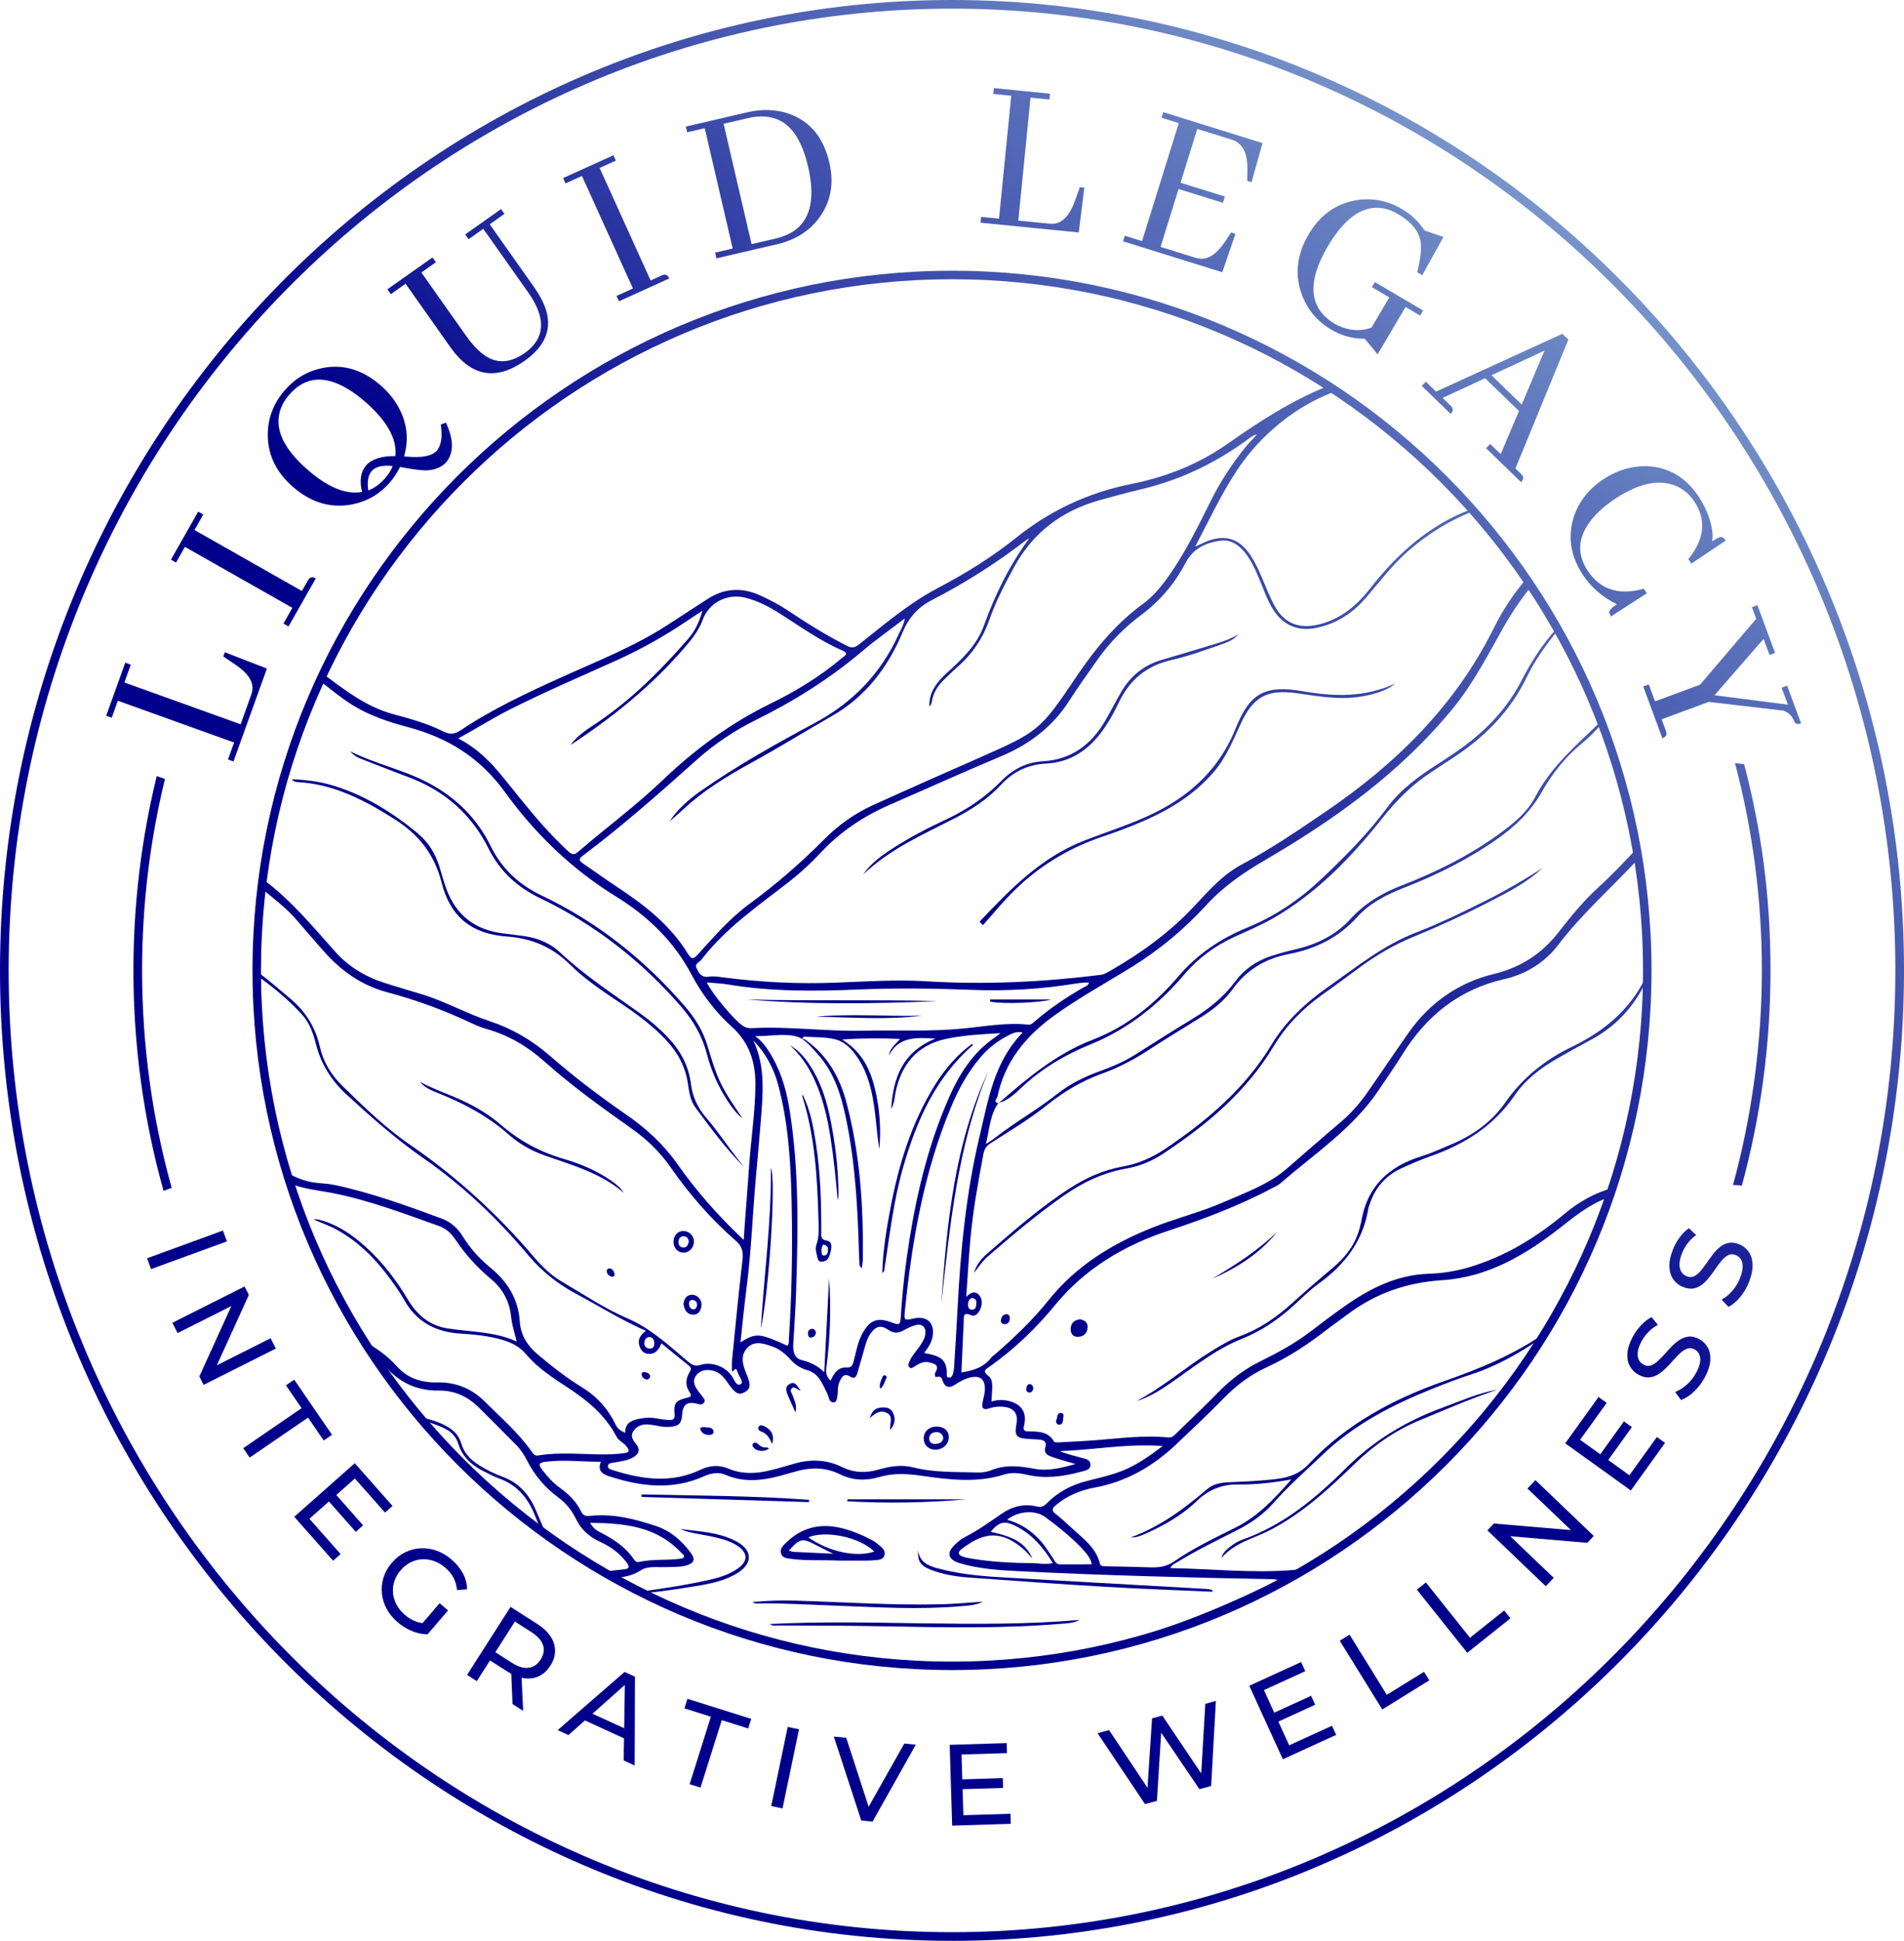 <?xml version="1.0" encoding="UTF-8"?>
<svg id="Layer_2" data-name="Layer 2" xmlns="http://www.w3.org/2000/svg" xmlns:xlink="http://www.w3.org/1999/xlink" viewBox="0 0 682 695.03">
  <defs>
    <style>
      .cls-1 {
        fill: url(#linear-gradient-61);
      }

      .cls-2 {
        fill: url(#linear-gradient-15);
      }

      .cls-3 {
        fill: url(#linear-gradient-13);
      }

      .cls-4 {
        fill: url(#linear-gradient-28);
      }

      .cls-5 {
        fill: url(#linear-gradient-65);
      }

      .cls-6 {
        fill: url(#linear-gradient-69);
      }

      .cls-7 {
        fill: url(#linear-gradient-53);
      }

      .cls-8 {
        fill: url(#linear-gradient-42);
      }

      .cls-9 {
        fill: url(#linear-gradient-46);
      }

      .cls-10 {
        fill: url(#linear-gradient-70);
      }

      .cls-11 {
        fill: url(#linear-gradient-60);
      }

      .cls-12 {
        fill: url(#linear-gradient-2);
      }

      .cls-13 {
        fill: url(#linear-gradient-64);
      }

      .cls-14 {
        fill: url(#linear-gradient-56);
      }

      .cls-15 {
        fill: url(#linear-gradient-43);
      }

      .cls-16 {
        fill: url(#linear-gradient-25);
      }

      .cls-17 {
        fill: url(#linear-gradient-10);
      }

      .cls-18 {
        fill: url(#linear-gradient-12);
      }

      .cls-19 {
        fill: url(#linear-gradient-40);
      }

      .cls-20 {
        fill: url(#linear-gradient-27);
      }

      .cls-21 {
        fill: url(#linear-gradient-68);
      }

      .cls-22 {
        fill: url(#linear-gradient-37);
      }

      .cls-23 {
        fill: url(#linear-gradient-75);
      }

      .cls-24 {
        fill: url(#linear-gradient-55);
      }

      .cls-25 {
        fill: url(#linear-gradient-39);
      }

      .cls-26 {
        fill: url(#linear-gradient-52);
      }

      .cls-27 {
        fill: url(#linear-gradient-58);
      }

      .cls-28 {
        fill: url(#linear-gradient-47);
      }

      .cls-29 {
        fill: url(#linear-gradient-26);
      }

      .cls-30 {
        fill: url(#linear-gradient-74);
      }

      .cls-31 {
        fill: url(#linear-gradient-72);
      }

      .cls-32 {
        fill: url(#linear-gradient-4);
      }

      .cls-33 {
        fill: url(#linear-gradient-35);
      }

      .cls-34 {
        fill: url(#linear-gradient-30);
      }

      .cls-35 {
        fill: url(#linear-gradient-76);
      }

      .cls-36 {
        fill: url(#linear-gradient-73);
      }

      .cls-37 {
        fill: url(#linear-gradient-71);
      }

      .cls-38 {
        fill: url(#linear-gradient-44);
      }

      .cls-39 {
        fill: url(#linear-gradient-49);
      }

      .cls-40 {
        fill: url(#linear-gradient-3);
      }

      .cls-41 {
        fill: url(#linear-gradient-34);
      }

      .cls-42 {
        fill: url(#linear-gradient-5);
      }

      .cls-43 {
        fill: url(#linear-gradient-38);
      }

      .cls-44 {
        fill: url(#linear-gradient-22);
      }

      .cls-45 {
        fill: url(#linear-gradient-24);
      }

      .cls-46 {
        fill: url(#linear-gradient-54);
      }

      .cls-47 {
        fill: url(#linear-gradient-33);
      }

      .cls-48 {
        fill: url(#linear-gradient-79);
      }

      .cls-49 {
        fill: url(#linear-gradient-78);
      }

      .cls-50 {
        fill: url(#linear-gradient-51);
      }

      .cls-51 {
        fill: url(#linear-gradient-8);
      }

      .cls-52 {
        fill: url(#linear-gradient-66);
      }

      .cls-53 {
        fill: url(#linear-gradient-57);
      }

      .cls-54 {
        fill: url(#linear-gradient-77);
      }

      .cls-55 {
        fill: url(#linear-gradient-14);
      }

      .cls-56 {
        fill: url(#linear-gradient-62);
      }

      .cls-57 {
        fill: url(#linear-gradient-29);
      }

      .cls-58 {
        fill: url(#linear-gradient-20);
      }

      .cls-59 {
        fill: url(#linear-gradient-67);
      }

      .cls-60 {
        fill: url(#linear-gradient-17);
      }

      .cls-61 {
        fill: url(#linear-gradient-50);
      }

      .cls-62 {
        fill: url(#linear-gradient-7);
      }

      .cls-63 {
        fill: url(#linear-gradient-9);
      }

      .cls-64 {
        fill: url(#linear-gradient-59);
      }

      .cls-65 {
        fill: url(#linear-gradient-11);
      }

      .cls-66 {
        fill: url(#linear-gradient-19);
      }

      .cls-67 {
        fill: url(#linear-gradient-6);
      }

      .cls-68 {
        fill: url(#linear-gradient-36);
      }

      .cls-69 {
        fill: url(#linear-gradient-21);
      }

      .cls-70 {
        fill: url(#linear-gradient-45);
      }

      .cls-71 {
        fill: url(#linear-gradient-48);
      }

      .cls-72 {
        fill: url(#linear-gradient-32);
      }

      .cls-73 {
        fill: url(#linear-gradient-41);
      }

      .cls-74 {
        fill: url(#linear-gradient-16);
      }

      .cls-75 {
        fill: url(#linear-gradient);
      }

      .cls-76 {
        fill: url(#linear-gradient-23);
      }

      .cls-77 {
        fill: url(#linear-gradient-31);
      }

      .cls-78 {
        fill: url(#linear-gradient-63);
      }

      .cls-79 {
        fill: url(#linear-gradient-18);
      }
    </style>
    <linearGradient id="linear-gradient" x1="-154.58" y1="532.04" x2="430.06" y2="-208.12" gradientUnits="userSpaceOnUse">
      <stop offset="0" stop-color="#00008b"/>
      <stop offset=".5" stop-color="#00008b"/>
      <stop offset="1" stop-color="#add8e6"/>
    </linearGradient>
    <linearGradient id="linear-gradient-2" x1="-165.38" y1="523.51" x2="419.26" y2="-216.65" xlink:href="#linear-gradient"/>
    <linearGradient id="linear-gradient-3" x1="-163.33" y1="525.13" x2="421.31" y2="-215.03" xlink:href="#linear-gradient"/>
    <linearGradient id="linear-gradient-4" x1="-160.54" y1="527.33" x2="424.1" y2="-212.83" xlink:href="#linear-gradient"/>
    <linearGradient id="linear-gradient-5" x1="-142.5" y1="541.58" x2="442.14" y2="-198.58" xlink:href="#linear-gradient"/>
    <linearGradient id="linear-gradient-6" x1="-122.2" y1="557.62" x2="462.44" y2="-182.54" xlink:href="#linear-gradient"/>
    <linearGradient id="linear-gradient-7" x1="-61.68" y1="605.42" x2="522.96" y2="-134.74" xlink:href="#linear-gradient"/>
    <linearGradient id="linear-gradient-8" x1="-21.59" y1="637.08" x2="563.05" y2="-103.08" xlink:href="#linear-gradient"/>
    <linearGradient id="linear-gradient-9" x1="30.55" y1="678.27" x2="615.19" y2="-61.89" xlink:href="#linear-gradient"/>
    <linearGradient id="linear-gradient-10" x1="81.99" y1="718.9" x2="666.63" y2="-21.26" xlink:href="#linear-gradient"/>
    <linearGradient id="linear-gradient-11" x1="137.22" y1="762.53" x2="721.86" y2="22.37" xlink:href="#linear-gradient"/>
    <linearGradient id="linear-gradient-12" x1="184.48" y1="799.86" x2="769.12" y2="59.7" xlink:href="#linear-gradient"/>
    <linearGradient id="linear-gradient-13" x1="-59.23" y1="607.36" x2="525.41" y2="-132.8" xlink:href="#linear-gradient"/>
    <linearGradient id="linear-gradient-14" x1="-36.09" y1="625.63" x2="548.55" y2="-114.53" xlink:href="#linear-gradient"/>
    <linearGradient id="linear-gradient-15" x1="-4.41" y1="650.66" x2="580.23" y2="-89.5" xlink:href="#linear-gradient"/>
    <linearGradient id="linear-gradient-16" x1="20.83" y1="670.59" x2="605.47" y2="-69.57" xlink:href="#linear-gradient"/>
    <linearGradient id="linear-gradient-17" x1="51.08" y1="694.49" x2="635.72" y2="-45.67" xlink:href="#linear-gradient"/>
    <linearGradient id="linear-gradient-18" x1="84.78" y1="721.11" x2="669.42" y2="-19.05" xlink:href="#linear-gradient"/>
    <linearGradient id="linear-gradient-19" x1="117.77" y1="747.16" x2="702.41" y2="7" xlink:href="#linear-gradient"/>
    <linearGradient id="linear-gradient-20" x1="138.65" y1="763.65" x2="723.29" y2="23.49" xlink:href="#linear-gradient"/>
    <linearGradient id="linear-gradient-21" x1="162.91" y1="782.82" x2="747.55" y2="42.66" xlink:href="#linear-gradient"/>
    <linearGradient id="linear-gradient-22" x1="179.91" y1="796.25" x2="764.55" y2="56.09" xlink:href="#linear-gradient"/>
    <linearGradient id="linear-gradient-23" x1="208.84" y1="819.1" x2="793.48" y2="78.94" xlink:href="#linear-gradient"/>
    <linearGradient id="linear-gradient-24" x1="242.94" y1="846.03" x2="827.58" y2="105.87" xlink:href="#linear-gradient"/>
    <linearGradient id="linear-gradient-25" x1="264.88" y1="863.36" x2="849.52" y2="123.2" xlink:href="#linear-gradient"/>
    <linearGradient id="linear-gradient-26" x1="276.46" y1="872.51" x2="861.1" y2="132.35" xlink:href="#linear-gradient"/>
    <linearGradient id="linear-gradient-27" x1="284.06" y1="878.52" x2="868.7" y2="138.36" xlink:href="#linear-gradient"/>
    <linearGradient id="linear-gradient-28" x1="288.69" y1="882.17" x2="873.33" y2="142.01" xlink:href="#linear-gradient"/>
    <linearGradient id="linear-gradient-29" x1="289.46" y1="882.78" x2="874.1" y2="142.62" xlink:href="#linear-gradient"/>
    <linearGradient id="linear-gradient-30" x1="286.31" y1="880.29" x2="870.95" y2="140.13" xlink:href="#linear-gradient"/>
    <linearGradient id="linear-gradient-31" x1="279.74" y1="875.1" x2="864.38" y2="134.94" xlink:href="#linear-gradient"/>
    <linearGradient id="linear-gradient-32" x1="60.84" y1="702.2" x2="645.48" y2="-37.96" xlink:href="#linear-gradient"/>
    <linearGradient id="linear-gradient-33" x1="62.07" y1="703.17" x2="646.71" y2="-36.99" xlink:href="#linear-gradient"/>
    <linearGradient id="linear-gradient-34" x1="94.21" y1="728.55" x2="300.75" y2="467.07" xlink:href="#linear-gradient"/>
    <linearGradient id="linear-gradient-35" x1="62.73" y1="703.69" x2="647.37" y2="-36.47" xlink:href="#linear-gradient"/>
    <linearGradient id="linear-gradient-36" x1="45.54" y1="690.11" x2="630.18" y2="-50.05" xlink:href="#linear-gradient"/>
    <linearGradient id="linear-gradient-37" x1="83.53" y1="720.12" x2="668.17" y2="-20.04" xlink:href="#linear-gradient"/>
    <linearGradient id="linear-gradient-38" x1="44.98" y1="689.67" x2="629.62" y2="-50.49" xlink:href="#linear-gradient"/>
    <linearGradient id="linear-gradient-39" x1="116" y1="745.77" x2="700.64" y2="5.61" xlink:href="#linear-gradient"/>
    <linearGradient id="linear-gradient-40" x1="94.22" y1="728.56" x2="678.86" y2="-11.6" xlink:href="#linear-gradient"/>
    <linearGradient id="linear-gradient-41" x1="145.45" y1="769.03" x2="730.09" y2="28.87" xlink:href="#linear-gradient"/>
    <linearGradient id="linear-gradient-42" x1="133.41" y1="759.52" x2="718.05" y2="19.36" xlink:href="#linear-gradient"/>
    <linearGradient id="linear-gradient-43" x1="196.69" y1="809.5" x2="781.33" y2="69.34" xlink:href="#linear-gradient"/>
    <linearGradient id="linear-gradient-44" x1="151.19" y1="773.56" x2="735.83" y2="33.4" xlink:href="#linear-gradient"/>
    <linearGradient id="linear-gradient-45" x1="175.03" y1="792.4" x2="759.67" y2="52.24" xlink:href="#linear-gradient"/>
    <linearGradient id="linear-gradient-46" x1="162.78" y1="782.72" x2="747.42" y2="42.56" xlink:href="#linear-gradient"/>
    <linearGradient id="linear-gradient-47" x1="150.78" y1="773.24" x2="735.42" y2="33.08" xlink:href="#linear-gradient"/>
    <linearGradient id="linear-gradient-48" x1="-34.35" y1="627.01" x2="550.29" y2="-113.15" xlink:href="#linear-gradient"/>
    <linearGradient id="linear-gradient-49" x1="-34.82" y1="626.64" x2="549.82" y2="-113.52" xlink:href="#linear-gradient"/>
    <linearGradient id="linear-gradient-50" x1="135.87" y1="761.46" x2="720.51" y2="21.3" xlink:href="#linear-gradient"/>
    <linearGradient id="linear-gradient-51" x1="168.33" y1="787.1" x2="752.97" y2="46.94" xlink:href="#linear-gradient"/>
    <linearGradient id="linear-gradient-52" x1="190.46" y1="804.58" x2="775.1" y2="64.42" xlink:href="#linear-gradient"/>
    <linearGradient id="linear-gradient-53" x1="152.24" y1="774.39" x2="736.88" y2="34.23" xlink:href="#linear-gradient"/>
    <linearGradient id="linear-gradient-54" x1="108.6" y1="739.92" x2="693.24" y2="-.24" xlink:href="#linear-gradient"/>
    <linearGradient id="linear-gradient-55" x1="102.79" y1="735.33" x2="687.43" y2="-4.83" xlink:href="#linear-gradient"/>
    <linearGradient id="linear-gradient-56" x1="143" y1="767.1" x2="727.64" y2="26.94" xlink:href="#linear-gradient"/>
    <linearGradient id="linear-gradient-57" x1="-4.97" y1="650.21" x2="579.67" y2="-89.95" xlink:href="#linear-gradient"/>
    <linearGradient id="linear-gradient-58" x1="48.9" y1="692.76" x2="633.54" y2="-47.4" xlink:href="#linear-gradient"/>
    <linearGradient id="linear-gradient-59" x1="61.84" y1="702.99" x2="646.48" y2="-37.17" xlink:href="#linear-gradient"/>
    <linearGradient id="linear-gradient-60" x1="38.21" y1="684.32" x2="622.85" y2="-55.84" xlink:href="#linear-gradient"/>
    <linearGradient id="linear-gradient-61" x1="87.47" y1="723.23" x2="672.11" y2="-16.93" xlink:href="#linear-gradient"/>
    <linearGradient id="linear-gradient-62" x1="66.66" y1="706.79" x2="651.3" y2="-33.37" xlink:href="#linear-gradient"/>
    <linearGradient id="linear-gradient-63" x1="56.9" y1="699.09" x2="641.54" y2="-41.07" xlink:href="#linear-gradient"/>
    <linearGradient id="linear-gradient-64" x1="93.09" y1="727.67" x2="677.73" y2="-12.49" xlink:href="#linear-gradient"/>
    <linearGradient id="linear-gradient-65" x1="63.86" y1="704.58" x2="648.5" y2="-35.58" xlink:href="#linear-gradient"/>
    <linearGradient id="linear-gradient-66" x1="138.79" y1="763.77" x2="723.43" y2="23.61" xlink:href="#linear-gradient"/>
    <linearGradient id="linear-gradient-67" x1="123.76" y1="751.89" x2="708.4" y2="11.73" xlink:href="#linear-gradient"/>
    <linearGradient id="linear-gradient-68" x1="100.11" y1="733.21" x2="684.75" y2="-6.95" xlink:href="#linear-gradient"/>
    <linearGradient id="linear-gradient-69" x1="100.68" y1="733.66" x2="685.32" y2="-6.5" xlink:href="#linear-gradient"/>
    <linearGradient id="linear-gradient-70" x1="86.94" y1="722.81" x2="671.58" y2="-17.35" xlink:href="#linear-gradient"/>
    <linearGradient id="linear-gradient-71" x1="101.57" y1="734.37" x2="686.21" y2="-5.79" xlink:href="#linear-gradient"/>
    <linearGradient id="linear-gradient-72" x1="117.13" y1="746.66" x2="701.77" y2="6.5" xlink:href="#linear-gradient"/>
    <linearGradient id="linear-gradient-73" x1="238.24" y1="842.32" x2="822.88" y2="102.16" xlink:href="#linear-gradient"/>
    <linearGradient id="linear-gradient-74" x1="101.49" y1="734.31" x2="686.13" y2="-5.85" xlink:href="#linear-gradient"/>
    <linearGradient id="linear-gradient-75" x1="41.8" y1="687.15" x2="626.44" y2="-53.01" xlink:href="#linear-gradient"/>
    <linearGradient id="linear-gradient-76" x1="50.55" y1="694.07" x2="635.19" y2="-46.09" xlink:href="#linear-gradient"/>
    <linearGradient id="linear-gradient-77" x1="81.02" y1="718.13" x2="665.66" y2="-22.03" xlink:href="#linear-gradient"/>
    <linearGradient id="linear-gradient-78" x1="68.21" y1="708.01" x2="652.85" y2="-32.15" xlink:href="#linear-gradient"/>
    <linearGradient id="linear-gradient-79" x1="60.84" y1="702.2" x2="645.48" y2="-37.96" xlink:href="#linear-gradient"/>
  </defs>
  <g id="Layer_1-2" data-name="Layer 1">
    <g>
      <g>
        <g>
          <g>
            <path class="cls-75" d="M83.63,272.7l-1.97-.71,2.19-6.08-41.64-14.97-2.19,6.08-1.98-.71,6.83-18.99,1.98.71-2.3,6.38,41.64,14.97,3.74-10.41c.2-.56.36-1.16.48-1.8.36-3.07-1.57-6.06-5.79-8.95l-4.63-3.12.55-1.52,15.06,5.84-11.97,33.28Z"/>
            <path class="cls-12" d="M103.36,224.34l-1.83-1.04,3.19-5.62-38.48-21.84-3.19,5.62-1.82-1.04,9.76-17.2,1.82,1.04-3.15,5.55,38.48,21.84,2.11-3.72c.13-.23.29-.45.47-.66.57-.67,1.36-.71,2.39-.13l-9.76,17.2Z"/>
            <path class="cls-40" d="M115.42,131.81c7.45-1.51,14.42.55,20.93,6.2,2.48,2.15,4.48,4.53,6,7.13,3.43,5.83,4.22,11.93,2.38,18.32,1.42.09,2.43.15,3.05.19,4.36.15,7.26-.61,8.71-2.27,1.58-1.91,2.05-5.03,1.4-9.37l1.84-.65c2.83,6.1,2.86,10.83.08,14.19-1.59,1.75-3.89,2.72-6.89,2.89-1.64.08-4.85-.32-9.64-1.21-1.04,2.1-2.24,3.93-3.62,5.52-3.74,4.31-8.4,6.96-13.98,7.97-7.46,1.29-14.37-.82-20.71-6.33-5.77-5.01-8.78-10.94-9.04-17.79-.21-6.32,1.81-11.94,6.08-16.86,3.64-4.19,8.1-6.83,13.41-7.93ZM141.62,163.33c.64-6.07-2.92-12.52-10.69-19.34-1.91-1.66-3.8-3.09-5.68-4.29-8.7-5.49-15.9-4.97-21.58,1.58-.88,1.02-1.65,2.1-2.29,3.25-3.87,7.33-.91,15.25,8.88,23.76,7.23,6.28,13.71,8.92,19.44,7.9-1.01-4.01-.52-7.19,1.45-9.55,2.05-2.28,5.54-3.38,10.47-3.31ZM140.67,166.89c-3.58-.4-6.09.2-7.54,1.79-1.27,1.54-1.68,3.86-1.23,6.95,2.23-.84,4.25-2.3,6.04-4.37,1.24-1.42,2.15-2.88,2.73-4.37Z"/>
            <path class="cls-32" d="M138.77,103.6l16.16-11.41,1.21,1.72-5.21,3.68,15.98,22.62c2.02,2.86,4.04,5.06,6.05,6.6,4.61,3.53,9.59,3.41,14.96-.38.53-.37,1.04-.77,1.54-1.18,5.86-5.13,5.79-11.96-.24-20.49l-16.12-22.82-5.27,3.73-1.21-1.71,12.86-9.09,1.21,1.72-5.28,3.73,15.84,22.42c1.74,2.46,3.05,4.83,3.93,7.11,2.84,7.48.4,13.95-7.34,19.42-10.19,7.13-18.96,5.58-26.31-4.64l-16.26-23.02-5.28,3.73-1.21-1.72Z"/>
            <path class="cls-42" d="M221.71,107.89l-.87-1.91,5.88-2.67-18.27-40.3-5.88,2.67-.87-1.91,18.02-8.17.87,1.91-5.81,2.63,18.27,40.3,3.9-1.77c.24-.11.5-.2.77-.26.85-.21,1.52.23,2.01,1.31l-18.02,8.17Z"/>
            <path class="cls-67" d="M267.6,40.22c5.35-1.24,10.33-1.08,14.95.5,7.58,2.66,12.42,8.5,14.52,17.51,1.62,6.97.68,13.16-2.81,18.56-3.54,5.46-8.85,9.02-15.92,10.67l-21.71,5.05-.47-2.04,6.29-1.46-10.02-43.1-6.29,1.46-.47-2.04,21.94-5.1ZM259.19,44.33l10.02,43.1,8.89-2.07c1.05-.24,2.05-.56,3.01-.95,8.6-3.43,11.38-11.68,8.34-24.74-.89-3.83-2.05-7.04-3.48-9.63-3.8-7.08-9.84-9.65-18.13-7.72l-8.65,2.01Z"/>
            <path class="cls-62" d="M351.2,79.76l.21-2.09,6.43.64,4.38-44.03-6.43-.64.21-2.09,20.09,2-.21,2.09-6.75-.67-4.38,44.03,11.01,1.09c.59.06,1.21.07,1.86.02,3.07-.4,5.49-3,7.27-7.8l1.9-5.25,1.61.16-2,16.03-35.19-3.5Z"/>
            <path class="cls-51" d="M446.75,64.76l.05-3.96c.01-.22.01-.5,0-.84-.04-5.48-1.91-8.8-5.61-9.95l-12.33-3.84-6,19.27,15.88,4.95-.7,2.24-15.88-4.95-6.46,20.74,12.34,3.84c.87.27,1.74.4,2.59.38,2.79-.09,5.51-2.12,8.15-6.09l2.21-3.29,1.54.48-4.71,13.75-35.54-11.07.62-2,6.17,1.92,13.16-42.25-6.17-1.92.63-2,35.54,11.07-3.94,14-1.54-.48Z"/>
            <path class="cls-63" d="M509.75,111.2l-1.07,1.81-5.22-3.08-10.01,16.97-4.64-5.64c-.34.05-.75.06-1.23.02-3.73-.14-7.34-1.23-10.81-3.28-4.78-2.82-8.22-6.84-10.31-12.08-2.82-7.29-2.05-14.64,2.33-22.06,3.83-6.49,9.11-10.47,15.85-11.93,6.15-1.31,12-.33,17.57,2.95,3.29,1.94,5.97,4.49,8.05,7.65l6.79,2.32-7.61,13.7-1.81-1.07c1.16-4.51,1.57-8.07,1.25-10.7-.58-3.9-3.25-7.26-8.03-10.07-1.3-.77-2.61-1.35-3.93-1.76-7.72-2.18-14.83,2.25-21.33,13.29-7.56,12.92-6.75,22.14,2.43,27.68.37.22.75.41,1.15.59,4.09,1.97,8.11,2.25,12.07.84l6.4-10.85-6.26-3.69,1.07-1.81,17.32,10.21Z"/>
            <path class="cls-17" d="M532.31,160.51l1.46-1.51,3.77,3.65,6.55-15.46-12.12-11.74-15.25,7.04,2.84,2.75c.19.19.37.39.52.62.5.71.35,1.5-.48,2.35l-10.32-10,1.46-1.51,3.65,3.54,45.24-20.7,2.15,2.08-18.97,46.15,1.97,1.91c.19.19.37.39.52.62.5.71.35,1.5-.48,2.35l-12.53-12.14ZM553.22,125.57l-18.99,8.81,10.84,10.51,8.15-19.32Z"/>
            <path class="cls-65" d="M566.89,205.77c-4.04-6.24-5.23-12.64-3.59-19.22,1.65-6.26,5.44-11.31,11.36-15.14,4.88-3.16,10.04-4.64,15.49-4.45,7.75.37,13.93,4.13,18.55,11.27,1.4,2.17,2.53,4.46,3.38,6.86,1.24,3.69,1.62,6.61,1.16,8.77,1.22-.79,2.15-1.29,2.78-1.51.78-.18,1.49.22,2.13,1.22l-12.34,8.28-1.05-1.63c.79-.96,1.51-1.97,2.17-3.04,3.69-5.98,3.71-11.8.06-17.45-1.61-2.48-3.71-4.33-6.29-5.55-6.04-2.69-13.29-1.31-21.74,4.16-3.93,2.55-7.01,5.27-9.23,8.19-4.55,5.95-4.92,11.87-1.11,17.74,4.52,6.89,11.25,9.07,20.2,6.55l1.05,1.63-12.81,8.29c-.35-.54-.56-1.02-.63-1.42-.08-.72.83-1.69,2.73-2.92-5.18-2.55-9.26-6.09-12.26-10.63Z"/>
            <path class="cls-18" d="M588.61,245.83l1.97-.73,2.24,6.06,16.13-5.96,20.11-23.61-1.54-4.16,1.97-.73,6.32,17.12-1.97.73-2.13-5.76-17.59,20.19,26.29,3.37-2.24-6.06,1.97-.73,4.98,13.48c-.25.09-.51.16-.79.2-.86.15-1.5-.34-1.91-1.45-.63-1.55-1.84-2.65-3.63-3.31l-26.72-3.13-16.89,6.24,1.51,4.09c.09.25.16.51.21.79.15.86-.34,1.5-1.45,1.91l-6.86-18.56Z"/>
          </g>
          <g>
            <path class="cls-3" d="M52.68,450.6l27.18-9.93,1.42,3.88-27.18,9.93-1.42-3.88Z"/>
            <path class="cls-55" d="M61.75,473.7l25.86-13,1.52,3.03-12.64,27.78-.8-1.59,21.24-10.67,1.86,3.69-25.86,13-1.52-3.03,12.64-27.78.8,1.59-21.24,10.67-1.86-3.69Z"/>
            <path class="cls-2" d="M87.12,518.61l20.91-14.32-5.61-8.19,2.97-2.03,13.53,19.75-2.97,2.03-5.61-8.19-20.91,14.32-2.31-3.38Z"/>
            <path class="cls-74" d="M110.83,543.9l11.18,12.63-2.69,2.38-13.92-15.73,21.67-19.18,13.53,15.29-2.69,2.38-10.79-12.2-16.28,14.41ZM120.21,535.1l9.86,11.14-2.63,2.33-9.86-11.14,2.63-2.33Z"/>
            <path class="cls-60" d="M142.42,580.92c-1.69-1.46-3.01-3.07-3.96-4.85-.94-1.77-1.5-3.62-1.68-5.53-.17-1.91.03-3.8.61-5.66.58-1.86,1.57-3.61,2.98-5.24,1.4-1.63,2.98-2.87,4.73-3.73,1.75-.86,3.59-1.34,5.52-1.44,1.93-.11,3.84.17,5.74.84,1.9.67,3.7,1.74,5.42,3.21,1.73,1.49,3.08,3.14,4.04,4.94.96,1.8,1.45,3.7,1.48,5.69l-3.61.27c-.15-1.65-.57-3.13-1.27-4.45-.71-1.32-1.68-2.5-2.91-3.56-1.26-1.08-2.6-1.87-4.04-2.38s-2.87-.72-4.3-.64c-1.43.08-2.8.45-4.12,1.12s-2.5,1.6-3.54,2.82c-1.02,1.19-1.77,2.49-2.23,3.89-.46,1.4-.63,2.82-.5,4.26.13,1.44.55,2.82,1.25,4.16.71,1.33,1.69,2.54,2.94,3.62,1.17,1.01,2.45,1.79,3.84,2.35,1.39.56,2.91.81,4.57.74l-.26,3.92c-1.88-.01-3.74-.41-5.6-1.19-1.86-.78-3.56-1.83-5.11-3.16ZM150.47,582.28l7.01-8.15,3.01,2.59-7.36,8.56-2.66-2.99Z"/>
            <path class="cls-79" d="M167.29,599.82l15.59-24.38,9.51,6.08c2.14,1.37,3.74,2.87,4.82,4.51,1.08,1.64,1.62,3.36,1.61,5.15,0,1.8-.57,3.58-1.7,5.34-1.13,1.76-2.5,3.02-4.12,3.77-1.62.74-3.4.97-5.34.68-1.94-.29-3.98-1.12-6.11-2.49l-7.59-4.86,2.59-.6-5.77,9.02-3.48-2.23ZM176.32,593.38l-.47-2.71,7.49,4.79c2.23,1.43,4.23,2.02,5.99,1.8,1.77-.23,3.21-1.22,4.32-2.96,1.11-1.74,1.4-3.46.86-5.14-.54-1.69-1.93-3.24-4.15-4.67l-7.49-4.79,2.68-.74-9.22,14.42ZM183.59,610.25l-.54-12.81,3.73,2.38.61,12.85-3.8-2.43Z"/>
            <path class="cls-66" d="M199.75,619.58l23.97-20.84,3.72,1.71-.11,31.78-3.94-1.81.46-29.08,1.5.69-21.73,19.32-3.87-1.78ZM207.84,615.33l2.39-2.54,14.81,6.79-.29,3.51-16.91-7.76Z"/>
            <path class="cls-58" d="M247.02,638.94l7.61-24.17-9.47-2.98,1.08-3.43,22.83,7.19-1.08,3.43-9.46-2.98-7.61,24.17-3.9-1.23Z"/>
            <path class="cls-69" d="M276.25,646.77l5.9-28.33,4.05.84-5.9,28.33-4.05-.84Z"/>
            <path class="cls-44" d="M308.49,651.93l-9.82-30.05,4.44.44,9.01,27.73-2.55-.25,14.35-25.42,4.11.41-15.48,27.55-4.07-.4Z"/>
            <path class="cls-76" d="M345.08,650.05l16.86-.52.11,3.6-20.99.64-.89-28.92,20.41-.63.11,3.59-16.28.5.67,21.73ZM344.31,637.22l14.88-.46.11,3.51-14.88.46-.11-3.51Z"/>
            <path class="cls-45" d="M410.12,646.05l-16.97-25.36,4.11-1.12,15.62,23.42-2.07.57,1.85-28.19,3.67-1,15.74,23.38-1.99.55,1.65-28.14,3.79-1.04-1.7,30.46-4.19,1.15-14.67-21.66,1.08-.29-1.64,26.12-4.27,1.17Z"/>
            <path class="cls-16" d="M461.77,625.02l15.34-7.01,1.5,3.27-19.1,8.73-12.03-26.32,18.57-8.49,1.5,3.27-14.81,6.77,9.04,19.78ZM456.09,613.48l13.54-6.19,1.46,3.2-13.54,6.19-1.46-3.2Z"/>
            <path class="cls-29" d="M495.12,612.18l-15.23-24.61,3.52-2.18,13.33,21.55,13.32-8.24,1.89,3.06-16.84,10.42Z"/>
            <path class="cls-20" d="M525.56,591.89l-18.05-22.62,3.23-2.58,15.8,19.81,12.25-9.77,2.24,2.81-15.48,12.35Z"/>
            <path class="cls-4" d="M553.68,568.04l-20.91-20,2.34-2.45,30.41,2.6-1.23,1.28-17.18-16.43,2.86-2.99,20.91,20-2.34,2.45-30.41-2.6,1.23-1.28,17.18,16.43-2.86,2.99Z"/>
            <path class="cls-57" d="M583.64,528.3l9.85-13.69,2.92,2.1-12.26,17.05-23.49-16.89,11.92-16.58,2.92,2.1-9.51,13.22,17.65,12.69ZM572.99,521.1l8.69-12.08,2.85,2.05-8.69,12.08-2.85-2.05Z"/>
            <path class="cls-34" d="M610.6,493.34c-1.05,1.94-2.35,3.63-3.9,5.08-1.55,1.45-3.08,2.42-4.57,2.93l-2.11-2.88c1.37-.51,2.75-1.36,4.12-2.57,1.37-1.2,2.5-2.61,3.38-4.24.8-1.48,1.28-2.77,1.44-3.88.16-1.1.06-2.03-.3-2.79-.36-.76-.91-1.34-1.66-1.75-.87-.47-1.73-.57-2.57-.29s-1.67.79-2.49,1.52c-.82.73-1.65,1.58-2.48,2.54-.83.96-1.71,1.9-2.64,2.83-.92.93-1.89,1.7-2.89,2.34s-2.08,1-3.25,1.09c-1.16.09-2.42-.23-3.78-.96-1.31-.71-2.33-1.71-3.06-3-.73-1.29-1.03-2.83-.92-4.64.12-1.8.78-3.82,1.98-6.05.8-1.48,1.79-2.84,2.97-4.08,1.17-1.24,2.41-2.2,3.72-2.87l2.26,2.78c-1.32.7-2.47,1.56-3.45,2.6-.98,1.04-1.78,2.12-2.4,3.26-.78,1.43-1.23,2.7-1.36,3.82-.14,1.12-.02,2.05.36,2.81.38.75.94,1.33,1.69,1.74.9.49,1.77.59,2.61.31.84-.28,1.67-.79,2.47-1.53.81-.74,1.63-1.58,2.48-2.54.85-.95,1.72-1.89,2.64-2.83s1.87-1.72,2.87-2.35c1-.63,2.08-1,3.23-1.1,1.15-.1,2.39.21,3.72.93,1.28.7,2.29,1.7,3.01,3,.72,1.3,1.02,2.86.89,4.69-.13,1.83-.8,3.86-2,6.09Z"/>
            <path class="cls-77" d="M626.53,459.01c-.8,2.05-1.88,3.9-3.24,5.52-1.36,1.63-2.75,2.79-4.18,3.47l-2.45-2.6c1.3-.68,2.56-1.69,3.77-3.06,1.21-1.36,2.15-2.9,2.83-4.62.61-1.57.93-2.91.95-4.02.02-1.12-.19-2.03-.64-2.74-.45-.71-1.07-1.22-1.87-1.53-.92-.36-1.79-.35-2.59.03-.8.38-1.56.99-2.28,1.81s-1.44,1.77-2.15,2.82c-.71,1.06-1.46,2.1-2.27,3.13-.8,1.03-1.66,1.93-2.58,2.68-.92.75-1.94,1.25-3.09,1.48s-2.43.07-3.87-.49c-1.39-.54-2.52-1.41-3.4-2.59-.88-1.19-1.38-2.68-1.49-4.49-.11-1.8.3-3.89,1.22-6.25.61-1.57,1.42-3.04,2.43-4.42,1.01-1.38,2.12-2.48,3.34-3.31l2.58,2.47c-1.22.86-2.26,1.86-3.1,3.01-.85,1.15-1.51,2.33-1.98,3.53-.59,1.52-.89,2.84-.88,3.96s.24,2.04.71,2.74c.47.7,1.1,1.21,1.89,1.52.95.37,1.82.37,2.63-.02.8-.38,1.55-.99,2.26-1.82.71-.83,1.43-1.77,2.15-2.82.72-1.05,1.48-2.09,2.26-3.13.79-1.04,1.64-1.93,2.56-2.68.92-.75,1.94-1.25,3.07-1.49,1.13-.24,2.4-.08,3.81.47,1.36.53,2.48,1.4,3.36,2.6.88,1.2,1.36,2.72,1.46,4.54.1,1.83-.31,3.92-1.23,6.29Z"/>
          </g>
        </g>
        <path class="cls-72" d="M341,695.03C152.97,695.03,0,539.14,0,347.52S152.97,0,341,0s341,155.9,341,347.52-152.97,347.52-341,347.52ZM341,3.1C154.68,3.1,3.1,157.61,3.1,347.52s151.58,344.42,337.9,344.42,337.9-154.51,337.9-344.42S527.32,3.1,341,3.1Z"/>
        <path class="cls-47" d="M624.77,273.67l-3.31-.39c6.28,23.71,9.63,48.6,9.63,74.25s-3.6,52.36-10.34,76.83c1.05,0,2.11.1,3.16.25,6.7-24.58,10.27-50.42,10.27-77.08s-3.27-50.25-9.43-73.86ZM59.08,278.96l-2.94-1.03c-5.46,22.32-8.35,45.62-8.35,69.6,0,27.33,3.76,53.8,10.79,78.92l2.91-1.07c-6.9-24.78-10.6-50.89-10.6-77.84,0-23.61,2.83-46.57,8.19-68.56Z"/>
      </g>
      <g>
        <path class="cls-41" d="M357.65,395.03l-.02-.03s-.01.02-.02.04c.03,0,.04.02.07.02,0,0-.01-.02-.03-.03Z"/>
        <path class="cls-33" d="M466.53,561.13c-.91.51-1.8.99-2.89,1.08-14.74,1.26-29.42-.39-44.48-.66.7-1.3,1.71-1.63,2.54-2.14,6.86-4.21,14.09-7.73,21.27-11.36,4.95-2.5,9.47-5.61,13.14-9.78,5.52-6.27,11.79-11.75,17.82-17.49,11.23-10.7,24.73-17.65,38.95-23.37,4.65-1.87,9.33-3.68,14.1-5.22,9.35-3.03,17.68-7.87,25.66-13.36.34-.54.68-1.08,1.01-1.62-11.15,7.79-23.51,12.92-36.31,17.38-18.32,6.38-35.22,15.47-48.68,29.82-4.88,5.2-11.04,5.23-17.21,5.79-3.96.35-7.94.44-11.91.65-2.61.14-5.17.74-7.15,2.43-8.28,7.08-16.95,13.49-27.33,17.28,2.09.11,3.9-.72,5.67-1.52,6.5-2.94,12.71-6.46,17.85-11.43,4.29-4.15,9.13-6.11,15.06-6.02,6.15.09,12.27-.61,18.91-1.78-6.04,6.9-11.92,13.18-19.83,17.15-7.53,3.78-15.19,7.39-22.1,12.17-3.03,2.09-5.85,2.26-9.1,2.14-5.11-.19-10.22-.23-15.33-.37-.88-.02-1.89.23-2.25-1.12-1.53-5.92-6.44-9.15-10.53-13.02-1.72-1.62-3.5-3.19-5.35-4.66-1.49-1.18-1.19-1.97.12-3.07,4.03-3.38,8.71-5.37,13.8-6.29,11.49-2.08,21.07-7.68,29.42-15.59,5.84-5.53,11.69-11.07,17.32-16.81,4.44-4.53,9.45-8.16,15.18-10.79,7.71-3.54,14.69-8.2,21.37-13.38,2.39-1.86,4.9-3.57,7.31-5.39,10.11-7.63,21.33-11.53,34.12-12.34,16.36-1.05,30.02-9.22,42.61-19.13,5.37-4.23,10.68-8.43,17.19-10.59.37-1.08.74-2.17,1.1-3.27-6.31,1.71-11.94,4.85-17.06,9.12-10.26,8.58-21.5,15.47-34.43,19.28-4.65,1.37-9.45,2.14-14.27,2.29-11.6.37-21.34,5.35-30.5,11.84-3.94,2.79-7.8,5.69-11.63,8.64-5.66,4.36-11.89,7.74-18.26,10.88-5.75,2.84-10.75,6.63-15.23,11.24-4.95,5.09-10.15,9.94-15.23,14.9-.7.68-1.34,1.24-2.45,1.13-8.54-.84-17.02.25-25.51.94-4.62.38-9.26.58-13.89.83-.54.03-1.41.02-1.58-.29-2.12-3.71-5.72-3.58-9.23-3.65-1.5-.03-1.92-.45-1.53-2.05,1.14-4.66-.83-7.71-5.46-8.85-2.04-.5-4.07-.45-6.2.19.11-1.93.24-3.61.28-5.28.03-1.46-.23-3.03-1.38-3.9-2.39-1.81-.85-2.38.66-3.46,8.68-6.19,16.35-13.5,23.1-21.74,10.85-13.26,24.94-21.61,40.95-26.86,12.53-4.11,24.79-8.77,36.47-14.91,1.17-.62,2.45-1.14,3.43-1.99,12.11-10.52,25.74-19.45,34.95-33.02,3.03-4.47,6.1-8.91,8.96-13.48,8.58-13.7,20.3-22.98,36.3-26.62,7.81-1.78,14.47-5.93,19.31-12.28,8.54-11.21,19.14-20.47,28.65-30.76-.19-1.2-.38-2.4-.6-3.6-4.45,4.64-8.82,9.36-13.59,13.69-5.34,4.85-9.91,10.44-14.33,16.12-5.97,7.67-13.49,12.63-23.08,14.96-12.67,3.08-22.94,10.15-30.51,20.86-5.03,7.11-9.86,14.35-14.85,21.5-2.77,3.98-5.96,7.62-9.66,10.75-6.51,5.5-12.9,11.13-19.35,16.7-6.51,5.62-14.7,8.49-22.49,11.91-8.24,3.62-17.03,5.76-25.37,9.07-14.5,5.75-27.56,13.74-37.49,26.18-5.57,6.97-12.03,13.11-18.74,18.98-.57.5-1.26.9-1.71,1.49-2.61,3.42-6.32,4.63-10.69,5.28.18-3.81.35-7.65.53-11.49.1-2.18.17-4.35.31-6.53.11-1.6-.54-3.82,2.68-2.47,1.59.67,2.75-.9,3.34-2.4.71-1.79.66-3.66-.73-5.05-1.28-1.29-2.76-.75-4.39.91.52-7.33.88-14.01,1.48-20.67.93-10.28,2.78-20.43,4.69-30.58.34-1.79,1.08-2.88,2.71-3.91,6.79-4.31,13.7-8.47,19.99-13.5,6.06-4.84,12.59-8.75,19.87-11.35,6.01-2.15,11.55-5.15,16.89-8.62,6.11-3.97,12.35-7.75,18.54-11.59,4.38-2.72,8.33-5.92,11.38-10.14,4.96-6.87,11.72-10.83,19.98-12.42,9.55-1.84,17.87-5.89,24.51-13.26,4.59-5.1,10.67-8.12,16.97-10.58,11.77-4.6,22.99-10.19,33.35-17.5,6.36-4.48,11.82-9.72,15.69-16.54,3.82-6.72,8.5-12.73,14.56-17.64,2.6-2.11,4.91-4.54,7.11-7.05-.11-.28-.22-.57-.32-.85-8.58,8.4-17.85,16.14-23.58,27.13-3.02,5.8-8.19,9.85-13.46,13.65-10.68,7.68-22.37,13.42-34.59,18.15-6.88,2.67-13.06,6.38-18.11,11.89-5.29,5.78-11.99,9.1-19.56,10.85-3.04.7-6.06,1.51-9.02,2.49-5.15,1.72-9.51,4.7-12.76,9.09-4.13,5.59-9.39,9.8-15.28,13.37-6.8,4.12-13.52,8.37-20.22,12.64-4.1,2.61-8.52,4.51-13.07,6.15-5.38,1.94-10.52,4.44-14.98,7.97-7.21,5.72-15.27,10.2-22.49,15.88-.87.68-1.83,1.24-3.23,2.19,1.28-5.37,1.46-10.4,4.41-14.63-1.93-.47-.43-1.69-.29-2.34,2.59-12.35,9.93-21.44,19.9-28.71,9.04-6.59,18.88-11.93,28.37-17.82,9.89-6.15,18.73-13.51,26.57-22.08,6.01-6.57,13.12-11.5,20.82-15.99,25.31-14.75,48.95-31.67,67.68-54.67,7.3-8.96,12.47-19.19,18.11-29.14,2.89-5.09,6.19-9.86,9.8-14.42-.59-.88-1.17-1.76-1.77-2.63-4.6,5.34-8.48,11.22-11.62,17.55-13.83,27.89-35.15,48.78-60.54,66.02-9.71,6.59-19.38,13.21-29.78,18.73-6.69,3.56-11.74,9.25-16.83,14.72-9.07,9.75-19.71,17.38-31.23,23.9-.82.46-1.65.81-2.63.94-20.72,2.59-41.48,3.54-62.35,2.28-10.69-.64-21.4.06-32.09.48-13.67.54-27.26-.12-40.81-1.9-1.68-.22-3.44-.47-5.09-.22-2.5.37-3.33-1.22-4.22-2.91-.94-1.79.92-2.19,1.63-3.12,8.74-11.46,20.56-19.46,31.73-28.2,4.03-3.15,7.77-6.67,11.27-10.4,6.92-7.38,15.13-12.83,24.35-16.86,13.43-5.88,26.82-11.87,40.33-17.58,10.06-4.26,18.27-10.55,24.19-19.83,3.15-4.95,6.62-9.7,9.98-14.51,4.38-6.27,9.71-11.65,15.82-16.2,6.74-5.03,11.99-11.3,15.87-18.68,2.68-5.1,7.17-7.13,12.39-7.85,3.55-.49,6.4,1.33,8.63,4.03,2.63,3.18,4.18,6.95,5.74,10.71,1.38,3.32,2.56,6.73,4.48,9.8,3.59,5.76,8.91,8.04,15.54,6.68,7.15-1.46,12.95-5.22,17.66-10.67,5.01-5.8,9.57-11.98,15.44-17.03,7.02-6.04,14.69-10.89,23.28-14.15-.2-.23-.41-.46-.61-.69-4.78,1.66-9.24,3.98-13.52,6.73-9.21,5.91-16.68,13.62-23.39,22.18-4.73,6.03-10.49,10.63-18.14,12.45-7.03,1.68-12.34-.51-15.75-6.84-1.7-3.15-3.01-6.53-4.41-9.83-1.15-2.71-2.37-5.37-3.95-7.85-4.1-6.39-9.37-8.02-16.36-5.07-1.04.44-2.05.95-3.67,1.71,1.82-3.53,3.39-6.56,4.95-9.59,4.95-9.6,9.93-19.14,17.41-27.16,8.02-8.59,17.32-15.03,28.2-19.03-.93-.62-1.87-1.24-2.81-1.85-13.04,5.2-24.69,12.71-36.07,20.73-10.44,7.36-22.18,11.96-34.61,14.45-15.38,3.08-29.02,9.48-41.23,19.27-8.73,7-18.25,12.84-28.16,18.07-10.28,5.42-19.07,12.99-28.13,20.14-1.53,1.21-2.6,1.29-4.25.46-7.37-3.72-14.34-8.09-21.2-12.67-3.08-2.06-6.36-3.75-9.71-5.3-6.52-3.03-12.84-2.77-18.93,1.14-4.94,3.17-9.84,6.4-14.77,9.58-11.91,7.68-25.09,12.81-37.92,18.63-12.33,5.59-24.59,11.31-35.87,18.88-2.12,1.42-3.88,1.58-6.19.41-5.69-2.86-11.83-4.56-17.95-6.2-9.6-2.58-17.21-8.56-24.98-14.3-.07-.05-.11-.1-.17-.15-.41.87-.82,1.75-1.23,2.63.33.14.69.37,1.13.71,3.44,2.66,6.81,5.42,10.51,7.75,6.26,3.93,13.17,6.18,20.22,8.06,14.1,3.76,25.67,10.96,34.39,23.01,10.85,15,23.95,27.74,39.86,37.54,11.36,6.99,20.78,16.01,27.13,28.03,3.73,7.06,8.62,13.42,14.55,18.79,6.2,5.61,8.37,12.64,8.33,20.62-.06,9.96-1.64,19.8-2.3,29.72-.46,6.88-1.03,13.76-1.54,20.64-.12,1.59-.21,3.18-.35,5.24-9.1-8.57-16.95-17.5-23.83-27.27-4.97-7.06-11.24-12.78-18.31-17.65-9.44-6.51-18.57-13.42-27.21-20.96-6.43-5.61-13.6-9.81-21.74-12.5-8.17-2.69-15.73-6.99-23.98-9.53-4.61-1.42-9.25-2.73-13.84-4.22-6.79-2.2-12.73-5.81-17.5-11.18-8.13-9.14-15.95-18.59-25.88-25.91-.15,1.11-.28,2.22-.41,3.34,4.41,3.7,8.75,6.93,12.33,11.04,3.3,3.79,6.54,7.61,9.87,11.38,6.21,7.04,13.56,12.3,22.78,14.75,10.45,2.78,20.56,6.5,30.34,11.13,1.71.81,3.48,1.53,5.29,2.04,7.8,2.21,14.59,6.18,20.62,11.56,9.84,8.78,20.52,16.47,31.28,24.07,5.38,3.8,10.13,8.34,13.88,13.73,6.8,9.77,14.53,18.68,23.5,26.5,2.15,1.88,2.71,3.86,2.38,6.69-1.39,11.94-2.55,23.91-3.74,35.87-.14,1.38-.02,2.78-.02,4.35.76-.49,1.42-1.87,1.92-.09.44,1.58,2.45,3.77,1.18,4.52-1.58.93-2.32-1.72-3.24-3.01-2.37-3.34-7.07-5.15-11.07-3.91-2,.62-3.08.05-4.62-1.24-6.82-5.72-13.24-11.83-21.76-15.48-8.12-3.48-15.59-8.53-23.26-13.02-3.95-2.31-7.23-5.49-10.19-8.98-13.01-15.31-27.71-28.73-44.3-40.11-8.92-6.12-16.68-13.7-24.4-21.25-3.91-3.83-6.72-8.54-7.92-13.91-1.6-7.17-5.3-12.81-10.9-17.46-3.79-3.15-7.48-6.41-11.45-9.33-.08-.06-.16-.11-.24-.17,0,.49.02.98.02,1.47,5.8,4.13,11.27,8.65,16.1,13.91,2.79,3.03,4.1,6.79,5.08,10.65,1.82,7.2,5.57,13.17,11.03,18.17,8.8,8.06,17.7,15.94,27.54,22.78,14.06,9.76,26.41,21.51,37.42,34.62,4.82,5.74,10.51,10.32,17.11,13.83,8.26,4.4,16.18,9.43,25.11,13.33-2.12,1.6-3.11,3.27-2.27,5.61.52,1.45,1.48,2.48,3.04,2.62,2.6.23,3.87-1.48,4.79-3.76,3.26,2.67,6.38,5.27,9.57,7.79.97.77,1.27,1.27.52,2.5-1.41,2.31-1.65,4.82-.02,7.22.82,1.2.58,1.63-.9,1.99-4.19,1.02-4.86,1.95-4.45,6.01.18,1.73-.79,1.99-2,1.94-1.51-.07-3.02-.29-4.5-.56-2.18-.4-4.33-.28-6.48.19-2.66.59-4.83,1.63-4.7,4.97-1.65-.64-2.81-1.54-3.49-2.98-2.72-5.68-6.7-10.08-12.15-13.41-5.64-3.45-10.86-7.56-15.92-11.86-3.69-3.14-5.92-6.92-6.23-11.67-.53-8.14-4.47-14.28-10.6-19.3-3.91-3.2-7.25-6.93-9.9-11.25-1.8-2.93-4.33-5.1-7.5-6.27-12.42-4.58-24.87-9.12-37.85-11.92-2.12-.46-4.31-.63-6.47-.81-4.09-.35-7.72-1.82-11.19-3.71.39,1.3.8,2.59,1.22,3.89,4.93,2.04,10.29,2.44,15.53,3.49,13,2.59,25.41,7.33,37.88,11.76,2.47.88,4.38,2.64,5.82,4.81,3.54,5.32,7.76,9.99,12.68,14.09,4.16,3.47,6.68,7.93,7.25,13.39.31,2.92,1.16,5.71,2.04,9.07-8.15-3.7-16.64-3.39-24.85-4.71-6.49-1.04-10.91-4.91-14.16-10.36-4.19-7.03-9.11-13.46-15.24-18.96-4.49-4.03-9.32-7.42-15.15-9.21-.63-.19-1.27-.38-1.91-.51-.35-.07-.73-.01-1.54-.01,3.08,1.34,5.85,2.3,8.39,3.7,9.1,5,15.77,12.55,21.55,20.99.91,1.33,1.78,2.68,2.56,4.09,4.4,7.93,11.3,11.58,20.18,12.13,5,.31,10,.79,14.85,2.19,3.4.98,6.3,2.4,8.74,5.28,4.17,4.94,9.68,8.47,15.05,11.99,7.04,4.62,13.31,9.84,17.3,17.49.76,1.46,2.72,2.16,3.73,3.66.85,1.26.97,1.91-.84,2.17-2.73.39-5.46.51-8.21.49-7.56-.08-15.14-.86-22.68.36-1.15.19-1.7-.34-2.29-1.19-4.81-6.88-11.15-12.35-17.04-18.21-4.6-4.58-10.36-6.89-16.95-6.75-5.57.12-10.51-1.42-14.31-5.65-3.5-3.9-7.59-6.8-12.02-9.14,1.19,1.88,2.39,3.75,3.63,5.59,1.68,1.24,3.25,2.6,4.71,4.15,5.15,5.47,11.18,8.07,18.66,7.97,5.53-.07,10.32,2.15,14.26,6.07,4.5,4.47,8.99,8.95,13.44,13.47,1.6,1.63,2.83,3.54,3.87,5.58,2.67,5.23,6.38,9.61,11.09,13.11,2.73,2.02,4.84,4.54,6.3,7.56,1.86,3.84,4.72,6.54,8.58,8.3,3.84,1.75,7.22,4.12,9.75,7.59,1.02,1.39.93,2.14-.93,2.33-2.62.28-5.25.57-7.87.86,1.36.8,2.74,1.57,4.12,2.34,3.3-.4,6.59-.79,9.63-2.82,2.45-1.64,5.89-1.05,8.91-1.17,2.36-.09,4.74.07,7.07-.49,3.19-.78,3.79-2.22,1.86-4.76-3.2-4.23-7.04-7.66-12.18-9.4-7.77-2.62-15.64-4.6-23.94-3.68-1.6.18-2.46-.33-3.12-1.7-1.69-3.51-4.43-6.1-7.53-8.36-2.47-1.8-4.5-4.01-6.34-6.46-1.4-1.87-1.34-2.55,1.2-2.87,6.54-.83,13.03.02,19.81,0-1.27,3.17.47,4.38,2.9,5.17,11.36,3.72,22.7,5.11,34.07.01,2.46-1.1,5.09-1.63,7.72-.49,6.45,2.79,12.96,2.09,19.48.35,2.29-.61,4.55-1.32,6.84-1.89,5.03-1.24,9.93-1,14.66,1.34,4.56,2.26,9.34,2.38,14.12.96,5.03-1.49,9.9-1.18,15.09-.44,9.8,1.4,19.75,2.66,29.55-.44,2.72-.86,5.41-.55,8.13.08,6.54,1.5,12.98.68,19.33-1.06,1.43-.39,3.61-.6,3.46-2.69-.15-1.95-2.25-2.03-3.74-2.46-2.4-.69-4.84-1.24-7.23-2.25,12.07-.41,23.98-2.77,36.86-1.83-5.59,4.28-10.78,7.79-16.84,9.74-3.33,1.07-6.74,1.9-10.13,2.74-5.65,1.39-10.62,4.02-14.68,8.18-1.11,1.14-2.15,1.3-3.51.98-4.63-1.09-8.8.03-12.65,2.69-4.28,2.96-8.5,6-13.18,8.35-1.16.58-2.19,1.5-3.17,2.39-3.4,3.06-2.91,5.58,1.5,6.9,7.13,2.13,14.53,2.52,21.91,2.89,30.08,1.5,60.18,2.26,90.29,2.84.34,0,.67.09,1.88.26-28.19,14.06-57.02,24.43-86.97,29.02,45.97-5.51,88.08-23.53,122.85-50.57-8.76,6.12-17.91,11.68-27.25,16.94ZM348.14,464.85c1.12.12,1.71.73,1.59,1.69-.11.95.02,2.27-1.3,2.47-1.12.17-1.71-.64-1.68-1.76.04-1.06.23-2.07,1.39-2.4ZM203.48,304.81c-6.28-5.8-11.83-12.26-17.18-18.9-2.02-2.51-4.05-5.01-6.07-7.51-4.43-5.47-9.28-10.47-16.11-13.95,6.55-3.55,12.49-7.37,18.82-10.54,12.36-6.18,25.05-11.64,37.64-17.31,8.73-3.93,17.07-8.58,25.02-13.93,1.8-1.21,3.62-2.39,5.99-3.96-1.14,4.16-2.7,7.33-5.1,10.08-9.8,11.24-20.24,21.76-32.72,30.1-3.51,2.34-7.11,4.64-9.41,7.91,15.02-9.86,29.15-21.22,41.07-35.13,2.54-2.96,4.9-5.98,6.27-9.71,2.24-6.09,8.63-9.46,15.02-7.97,4.67,1.09,8.83,3.33,12.84,5.88,7.26,4.62,14.27,9.67,22.22,13.11,2.5,1.08.74,1.86-.18,2.64-7.78,6.58-16.43,11.87-25.54,16.32-14.44,7.06-27.18,16.44-38.74,27.49-9.6,9.18-20.3,17.04-30.33,25.7-1.5,1.29-2.32.77-3.51-.33ZM246.39,341.54c-6.32-10.37-15.69-17.55-25.64-24.11-4.03-2.66-7.93-5.51-11.92-8.22-1.32-.89-1.68-1.56-.19-2.68,14.15-10.67,27.45-22.35,40.63-34.18,6.52-5.85,13.78-10.74,21.6-14.59,13.74-6.77,26.56-14.87,38.26-24.78,4.69-3.97,9.73-7.5,14.94-11.49-.32,2.34-1.42,3.97-2.2,5.69-6.35,14.04-16.39,24.41-30.04,31.74-13.9,7.47-27.71,15.18-40.68,24.24-4.49,3.13-8.56,6.77-11.31,11,1.48-1.31,3.36-2.91,5.17-4.58,7.15-6.61,15.36-11.62,23.86-16.28,9.86-5.41,19.43-11.35,29.2-16.94,11.91-6.81,19.98-17.32,25.2-29.86,2.21-5.31,5.55-9.05,10.57-11.63,11.9-6.12,23.14-13.29,33.74-21.45.35-.27.76-.46,1.14-.69-7.08,9.61-12.25,20.08-16.25,31.19-2.53,7.03-7.74,12.03-13.1,16.86-3.61,3.26-6.56,6.83-6.5,12.13.85-.52.84-1.38.99-2.14.6-2.89,2.08-5.26,4.18-7.27,1.71-1.64,3.38-3.32,5.16-4.88,5.24-4.61,8.94-10.22,11.23-16.8,2.25-6.45,5.42-12.46,8.66-18.47,6.78-12.59,17.17-20.41,30.77-24.23,4.92-1.38,9.86-2.7,14.82-3.88,14.31-3.4,27.25-9.64,38.99-18.43.74-.55,1.52-1.04,2.61-1.24-1.4,1.52-2.89,2.98-4.19,4.59-4.77,5.91-8.9,12.23-12.31,19.03-4.62,9.22-9.1,18.52-15.08,26.99-2.64,3.73-5.5,7.29-9.2,9.99-9.8,7.14-17.31,16.28-24.02,26.26-12.92,19.23-13.57,19.61-34.91,29.02-12.63,5.57-25.26,11.14-37.83,16.86-6.6,3-12.47,7.17-17.58,12.33-8.28,8.36-17.16,16.04-26.64,22.99-7.11,5.21-12.76,11.81-18.62,18.24-1.53,1.68-2.24,1.74-3.5-.33ZM232.72,482.96c-1.28-.07-2.07-.97-1.93-2.25.12-1.07.84-2.04,2.02-1.89,1.13.15,1.59,1.17,1.57,2.53-.06.84-.55,1.67-1.66,1.61ZM244.11,556.16c.41.44,1.27.86.76,1.59-.24.35-.99.42-1.52.49-4.79.59-9.66.03-14.41,1.11-.89.2-1.44-.28-1.89-.94-3.03-4.45-7.34-7.28-12.03-9.66-1.23-.63-2.5-1.32-3.63-3.4,12.47.09,23.93,1.3,32.72,10.81ZM350.88,406.88c-4.81,20.24-6.83,40.83-7.88,61.56-.36,7.08-.82,14.16-1.26,21.24-.04.66-.13,1.32-.3,1.95-.23.82-.55,1.82-1.59,1.68-1.04-.14-.64-1.14-.69-1.85-.27-4.42-1.97-5.9-8.14-6.93,1.34-1.79,2.56-3.55,2.99-5.74.95-4.95-1.85-7.71-6.79-6.61-3.33.74-3.45.73-3.08-2.89,2.54-25.02,6.79-49.66,16.6-73.02,2.64-6.3,5.91-12.27,10.36-17.52,2.85-3.37,6.26-6.04,10.19-8.01,1.42-.71,2.88-1.48,5.04-.99-10.27,10.49-12.33,24.04-15.44,37.15ZM296.99,457.63c-.57,11.05-1.14,22.1-1.75,33.77-2.57-2.51-5.22-3.63-8.21-4.38-2.5-.63-3.02-3.14-2.89-5.58.35-6.34.82-12.67,1.02-19.01.71-21.97,1.13-43.94-2.46-65.75-1.2-7.26-3.38-14.16-7.43-20.39-1.13-1.75-2.37-3.42-4.76-5.25,5.44.08,10.29-1.07,14.82.15,3.02.82,5.29,3.8,7.52,6.25,6.03,6.64,8.48,14.88,10.24,23.37,3.26,15.73,4.13,31.71,4.58,47.72.04,1.51.13,3.03.23,4.54.02.23.27.44.75,1.19.19-1.45.4-2.4.41-3.35.25-18.9-.99-37.66-5.85-56.02-2.42-9.15-6.84-17-14.76-22.56-.31-.21-.74-.24-1.12-.36.18-.25.37-.49.55-.74,3.65.25,7.38.1,10.91.87,3.95.86,6.64,3.91,8.77,7.23,3.6,5.64,4.94,12.04,5.78,18.55.58,4.55.91,9.13,1.62,13.68.66-7.12.19-14.17-1.44-21.16-1.68-7.2-4.59-13.62-11.89-18.14,7.35-.51,13.8-.5,20.77-.21-1.68,2.02-3.64,3.3-4.01,5.91,3.56-6.81,9.65-6.44,16.69-6.03-11.7,4.76-15.15,13.87-15.87,25.23,1.18-2.15,1.19-4.05,1.55-5.85,2.01-10.04,7.68-16.94,17.77-19.19,6.42-1.43,13.1-1.74,19.89-2.14-1.17.86-2.34,1.71-3.5,2.58-6.94,5.24-11.39,12.34-14.84,20.13-7.19,16.2-11.41,33.25-14.23,50.69-1.5,9.26-2.59,18.56-3.17,27.93-.2,3.27-.44,3.34-3.35,2.25-5.01-1.87-7.7-.88-10.33,3.81-1.74,3.1-2.3,6.59-3.2,9.97-.38,1.4-.65,2.52-2.7,2.4-2.94-.17-4.42,2.11-5.58,4.7-1.46-1.42-1.78-2.74-1.53-4.62,1.41-10.67,1.73-21.41.98-32.17ZM265.96,367.27c-3.07-2.09-10.87-11.36-12.8-15.45,2.68.25,5.2.33,7.66.74,15.31,2.56,30.74,2.46,46.16,1.81,13.73-.58,27.45-.42,41.16.11,12.54.49,24.97-.24,37.33-2.28,1.02-.17,2.07-.24,3.1-.33.46-.04.93,0,1.49,0-.28,1.21-1.33,1.38-2.07,1.81-6.17,3.54-12.04,7.51-17.43,12.16-.63.55-1.21,1.2-2.2,1.1-7.9-.83-15.64.64-23.45,1.4-11.88,1.15-23.83.5-35.75.77-13.35.31-26.65-1.65-40-.9-1.16.07-2.21-.25-3.2-.93ZM265.23,480.7c.73-6.6,1.34-13.01,2.17-19.4,1.67-12.78,2.13-25.66,3.25-38.49.59-6.79,1.25-13.58,1.78-20.37.79-10.08,1.94-20.2-2.6-29.88,4.38,4.56,7.29,9.89,8.9,15.9,3.75,14.01,4.54,28.38,4.84,42.79.34,16.1.04,32.2-.99,48.28-.05.82.16,1.72-.54,2.41-10.01-4.59-11.29-4.69-16.81-1.23ZM385.31,524.28c-4.88,1.32-9.78,2.66-14.73,1.72-5.31-1.01-10.43-1.59-15.61.54-1.53.63-3.34.82-5.01.77-7.64-.25-15.32.1-22.87-1.83-4.1-1.05-8.28-.39-12.34.78-4.44,1.28-8.82,1.23-13.01-.84-5.66-2.8-11.44-2.95-17.4-1.22-2.91.85-5.81,1.71-8.75,2.41-4.97,1.19-9.88,1.36-14.76-.71-3.3-1.4-6.72-1.1-9.92.43-10.3,4.92-20.63,3.49-30.98.28-.87-.27-2.2-.51-2.17-1.52.03-1.31,1.51-1.18,2.45-1.37,2.31-.47,4.7-.64,6.77-1.94,1.84-1.16,2.42-2.57.99-4.47-1.14-1.51-2.49-2.95-.93-5.03,1.5-2.01,3.52-2.37,5.8-2.11,2.34.26,4.63,1.02,7.03.81,3.36-.29,4.27-1.19,4.48-4.57.21-3.32,1.81-4.58,5.05-3.78,1.06.26,2.09.71,2.81-.37.69-1.04-.4-1.7-.85-2.46-.33-.56-.87-1.01-1.23-1.55-1.12-1.68-2.28-3.45-.92-5.47,1.38-2.04,3.49-2.44,5.8-2.01,2.64.49,4.23,2.33,5.65,4.41,2.65,3.87,3.96,4.57,6.12,3.35,2.12-1.2,2.27-2.63.5-6.76-1.33-3.12-2.12-6.39.38-9.06,2.62-2.79,6-1.56,9.05-.49,2.54.89,4.59,2.62,6.39,4.61,1.69,1.86,3.59,3.16,6.11,3.86,4.11,1.14,5.41,4.98,7.1,8.34.29.58.4,1.26.64,1.88.29.75.76,1.35,1.66,1.29,1.01-.07,1.05-.89,1.22-1.64.43-1.93.02-3.99.93-5.85.8-1.65,1.57-3.14,3.8-1.71,1.59,1.02,2.21-.1,2.59-1.42.95-3.27,1.86-6.55,2.81-9.82.42-1.46.93-2.88,1.82-4.14,1.93-2.74,3.72-3.22,6.45-1.36,1.81,1.23,3.42,1.26,5.27.25,1.32-.73,2.68-1.44,4.12-1.88,2.71-.83,4.25.62,3.77,3.41-.3,1.73-1.31,3.12-2.29,4.52-1.14,1.62-2.55,3.07-3.29,4.94-.27.67-.81,1.44-.13,2.11.73.72,1.47.02,2.03-.35,1.56-1.02,3.24-1.85,5.06-1.39,1.65.42,4.02.83,2.26,3.63-.32.51-.16,1.79.36,1.64,2.25-.67,2.02,1.24,2.65,2.26,1.09,1.75,2.52,1.43,3.91.54,1.93-1.23,3.87-2.38,6.17-2.77,2.93-.5,4.54.78,4.66,3.75.07,1.73-.41,3.37-.77,5.03-.43,1.99-.18,3.27,2.41,2.38,1.8-.61,3.72-.76,5.62-.47,3.26.51,4.68,2.57,4.08,5.81-.84,4.55-.19,5.38,4.39,5.64,1.13.06,2.27.14,3.4.2,1.85.11,3.18.53,2.49,2.92-.62,2.15,1.1,2.85,2.61,3.37,2.74.94,5.54,1.68,8.31,2.51ZM369.61,559.78c-7.29-.05-14.56-.44-21.77-1.65-1.02-.17-2.06-.36-3.03-.71-1.63-.57-1.86-1.55-.44-2.63,6.95-5.34,13.24-7.49,21.71-.48,1.36,1.13,2.51,2.51,3.75,3.78-2.51-5.36-6.26-7.63-14.98-9.53,2.97-3.56,4.83-4.06,8.68-2.21,6,2.89,10.09,7.69,13.6,13.42-2.7.61-5.11.02-7.52,0ZM379.7,560.23c-1.31.01-1.73-.97-2.29-1.82-1.87-2.84-3.64-5.76-6.14-8.13-2.92-2.78-6.26-4.85-10.51-6.02,3.74-3.13,10.04-3.72,13.76-.91,4.97,3.75,9.91,7.6,14.06,12.31,1.18,1.34,2.16,2.82,2.5,4.55-3.88,0-7.63-.02-11.39.01Z"/>
        <path class="cls-68" d="M179.89,528.8c-2.93-1.06-5.73-2.47-8.38-4.15-2.98-1.89-5.3-4.3-6.3-7.75-.95-3.27-3.23-5.19-6.16-6.63-2.87-1.41-5.87-2.23-8.92-2.81.36.42.71.85,1.07,1.27,2.92.7,5.76,1.64,8.5,3.06,2.21,1.14,3.75,2.91,4.48,5.27,1.44,4.69,4.74,7.63,8.94,9.75,1.86.94,3.7,1.94,5.65,2.64,6.34,2.28,10.27,6.87,12.7,12.95.85,2.13,1.74,4.24,2.73,6.3.58.42,1.15.84,1.73,1.26-1.45-3.07-2.73-6.23-4.08-9.35-2.41-5.54-6.12-9.69-11.96-11.8Z"/>
        <path class="cls-22" d="M362.13,320.09c9.29-9.51,20.31-16.3,32.92-20.53,4.12-1.38,8.2-2.91,12.22-4.56,10.43-4.29,20.02-9.84,27.5-18.55,4.46-5.19,6.94-11.45,9.77-17.53,4.38-9.4,9.43-12.11,19.73-10.71,7.3.99,14.56,2.42,22.01,1.42,5.38-.72,10.57-2.3,13.38-4.79-11.04,5.02-21.94,4.62-33.03,2.7-13.33-2.31-18.9.52-23.95,13.13-5.68,14.18-15.67,23.77-29.08,30.39-8.26,4.08-17.04,6.74-25.57,10.11-15.28,6.03-26.28,17.39-37.18,28.92.42.41.83.82,1.25,1.23,3.33-3.76,6.52-7.65,10.03-11.24Z"/>
        <path class="cls-43" d="M374.75,273.45c7.91-.39,14.2-4.19,19.09-10.38,2.83-3.59,5.05-7.57,7-11.66,3.86-8.08,10.01-13.06,18.75-15.04,6.09-1.38,11.97-3.54,17.86-5.58,2.3-.79,4.55-1.72,6.15-3.64-2.42,1.45-4.97,2.43-7.6,3.22-6.61,1.99-13.2,4.01-19.83,5.93-6.42,1.86-11.22,5.75-14.55,11.47-2,3.43-3.79,6.99-5.79,10.41-4.95,8.47-12.12,13.82-22.08,14.41-6.19.36-11,2.91-15.21,7.2-5.7,5.79-12.34,10.25-19.71,13.69-6.43,3-12.73,6.28-18.71,10.11-4.11,2.63-8.11,5.44-10.94,9.58,9.37-8.98,21.06-14.16,32.38-19.94,6.28-3.21,12.17-6.97,16.99-12.17,4.4-4.75,9.65-7.29,16.22-7.61Z"/>
        <path class="cls-25" d="M390.61,374c13.37-5.44,24.34-14.15,33.61-25.04,5.02-5.9,11.04-10.29,18.03-13.49,4.56-2.09,9.2-4.04,13.55-6.51,15.91-9.05,28.31-22.06,39.55-36.21,4.95-6.23,10.43-11.72,17.07-16.08,2.77-1.82,5.53-3.65,8.3-5.47,11.14-7.3,20.21-16.46,26.1-28.59,2.9-5.98,6.73-11.4,10.92-16.56.13-.16.28-.32.42-.48-.13-.23-.26-.47-.39-.7-5.36,5.83-9.35,12.22-12.82,18.93-4.39,8.49-10.49,15.47-17.9,21.41-3.78,3.03-7.8,5.68-11.86,8.29-6.8,4.36-13.38,9.03-18.24,15.62-6.9,9.34-15.06,17.5-23.44,25.46-7.84,7.45-16.61,13.45-26.64,17.55-9.7,3.97-18.08,9.61-24.97,17.71-8.38,9.85-18.45,17.87-30.59,22.54-12.98,5-23.25,13.69-33.49,22.57,3.23-.91,5.62-3.16,7.93-5.35,7.27-6.87,15.66-11.85,24.87-15.6Z"/>
        <path class="cls-19" d="M357.81,394.94c-.06.02-.12.04-.19.06,0,0,.01.01.02.02.01.02.03.03.03.03.05-.04.09-.08.14-.12Z"/>
        <path class="cls-73" d="M403.54,418.44c4.72-.81,9.09-2.66,13.07-5.29,15.62-10.31,29.77-22.1,39.58-38.44,4.43-7.37,10.37-13.48,17.42-18.48,4.71-3.34,9.33-6.8,14-10.21,5.76-4.2,11.9-7.75,18.49-10.46,9.36-3.86,18.56-8.07,27.56-12.71,6.63-3.42,13.29-6.8,18.8-11.97-6.22,4.01-12.55,7.75-19.15,11.08-8.54,4.3-17.1,8.53-26.02,11.96-11.83,4.55-21.55,12.47-31.76,19.65-8.02,5.64-15.05,12.21-20.1,20.57-9.44,15.65-22.92,27.04-37.77,37.1-4.77,3.23-9.91,5.53-15.58,6.54-6.91,1.23-13.14,4.04-19.01,7.84-10.61,6.87-20.07,15.17-29.59,23.42-2.11,1.83-3.77,4.05-4.63,6.82,1.62-2,2.99-4.2,4.95-5.9,8.81-7.61,17.7-15.13,27.26-21.81,6.83-4.78,14.19-8.27,22.48-9.7Z"/>
        <path class="cls-8" d="M358.54,472.63c-.16.9.3,1.49,1.2,1.56,1.13.09,1.78-.62,1.92-1.65.12-.85.03-1.74-1.09-1.92-1.31.07-1.84.91-2.03,2.01Z"/>
        <path class="cls-15" d="M589.83,349.78c-.22.25-.47.42-.59.66-5.67,11.48-14.93,19-26.28,24.48-9.51,4.59-17.59,11.04-23.72,19.82-4.9,7.02-11.62,11.85-19.49,15.12-3.49,1.45-6.94,3.07-10.54,4.19-11.89,3.67-19.66,10.98-21.65,23.66-.04.28-.19.54-.24.82-1.33,6.41-4.94,11.34-9.89,15.48-5.01,4.19-9.94,8.48-14.8,12.85-5.55,4.98-11.56,9.14-18.63,11.7-3.57,1.29-6.8,3.3-10.03,5.28-9.18,5.64-17.3,12.88-26.87,17.91,5.36-1.65,9.83-4.8,14.31-7.94,7.44-5.22,14.64-10.85,23.16-14.25,7.07-2.82,13.2-6.94,18.78-12.02,2.94-2.68,5.76-5.55,8.97-7.86,9.47-6.82,16.03-15.43,17.86-27.2.04-.28.19-.53.28-.8,1.92-6.11,5.72-10.63,11.55-13.31,3.43-1.58,6.92-3.08,10.48-4.34,12.17-4.29,22.58-10.81,30.04-21.75,3.81-5.59,9.23-9.75,15.12-13.14,4.02-2.31,8.07-4.57,12.16-6.75,8.85-4.7,15.29-11.65,19.63-20.61.14-.29.41-.59.55-.93,0-.25,0-.5,0-.75-.04-.1-.1-.19-.17-.3Z"/>
        <path class="cls-38" d="M383.51,475.99c-.01,1.58.81,2.78,2.56,2.75,2.09-.05,3.36-1.29,3.5-3.34.13-1.82-1.07-2.69-2.73-2.95-2.14.26-3.32,1.47-3.33,3.55Z"/>
        <path class="cls-70" d="M457.51,441.06c-6.89,6.81-15.01,11.9-23.27,16.88,8.92-3.97,17.08-9.06,23.27-16.88Z"/>
        <path class="cls-9" d="M378.37,508.53c-.38.66.27,1.71,1,1.68,1.51-.06,1.37-1.42,1.47-2.45.25-.87.14-1.72-.81-1.75-1.64-.04-1.16,1.65-1.66,2.52Z"/>
        <path class="cls-28" d="M368.87,495.68c-.92-.03-1.16.86-1.26,1.59-.1.7.19,1.34,1.02,1.4.94.07,1.28-.6,1.49-1.4-.08-.79-.39-1.56-1.25-1.59Z"/>
        <path class="cls-71" d="M104.57,279.05c.7,1.03,1.53.99,2.23,1.03,12.95.75,23.89,6.55,34.56,13.3,8.56,5.42,14.23,12.51,16.78,22.55,3.14,12.41,10.7,18.53,23.47,19.45,8.87.64,16.25,3.79,22.52,10,5.88,5.83,12.85,10.27,19.67,14.89,5.42,3.67,10.6,7.64,15.06,12.48,4.02,4.36,6.67,9.35,7.54,15.28.44,2.99.86,6.12,2.71,8.6,5.52,7.41,10.98,14.9,17.55,21.4-4.88-5.75-8.86-12.13-13.74-17.79-3.09-3.58-4.89-7.58-5.47-12.22-.82-6.55-3.88-11.99-8.39-16.7-3.03-3.16-6.35-5.97-9.9-8.5-9.79-6.97-19.85-13.56-28.67-21.83-3.43-3.22-7.78-5.02-12.48-5.72-2.71-.4-5.44-.69-8.17-1.05-9.83-1.3-16.53-6.55-19.95-15.88-.91-2.48-1.63-5.04-2.38-7.58-1.45-4.96-4.08-9.21-8.04-12.47-8.91-7.33-18.6-13.36-29.7-16.83-4.86-1.52-9.88-2.18-15.2-2.41Z"/>
        <path class="cls-39" d="M146.73,278.47c12.69,4.82,22.25,13.31,28.26,25.38,4.15,8.33,10.41,13.93,18.63,17.87,19.55,9.39,36.27,22.5,50.46,38.88,4.29,4.96,7.45,10.42,9.11,16.8,1.56,5.99,4,11.62,7.41,16.8,1.52,2.31,3.1,4.59,5.36,6.29-2.72-4.06-5.58-8.02-7.72-12.42-2.16-4.45-3.48-9.19-4.93-13.88-1.6-5.16-4.37-9.61-7.87-13.67-14.39-16.71-31.29-30.22-51.24-39.72-8.28-3.94-14.44-9.6-18.52-17.94-4.97-10.14-12.85-17.69-22.94-22.85-8.75-4.47-18.47-6.51-27.25-10.95,1.3,1.74,3.24,2.45,5.1,3.19,5.36,2.13,10.75,4.17,16.14,6.22Z"/>
        <path class="cls-61" d="M281.34,552.67c-.99,1-2.07,2.14-1.54,3.72.54,1.63,2.12,1.66,3.52,1.85,5.36.74,10.75.33,17.41.64,2.21,0,5.7.02,9.2,0,1.41-.01,2.84-.07,4.24-.22,1.04-.11,2.14-.42,2.56-1.5.45-1.18-.07-2.27-.96-3.06-1.05-.93-2.14-1.9-3.37-2.54-3.68-1.93-7.53-3.57-11.59-4.47-7.44-1.65-14.04.11-19.47,5.6ZM284.16,555.74c-.45-.02-.88-.24-1.57-.44,3.75-4.34,4.92-4.56,9.35-2.17,1.97,1.06,4,2.01,6.51,3.27-5.12-.23-9.71-.43-14.3-.66ZM313.17,555.64c-6.43,2.17-16.28.1-23.66-5.11,6.52-2.63,18.61.05,23.66,5.11Z"/>
        <path class="cls-50" d="M386.74,580.12c-36.97,3.17-74.02-.39-110.99,1.45,1.02.8,2.14.52,3.2.53,13.24.03,26.49.07,39.73.33,20.43.39,40.87.78,61.27-.92,2.3-.19,4.64-.27,6.79-1.38Z"/>
        <path class="cls-26" d="M434.21,570.02c.04-.21.07-.43.11-.64-.7-.12-1.41-.32-2.12-.36-23.52-1.34-47.03-2.68-70.55-3.99-8.7-.48-17.37-1.1-25.83-3.4-3.35-.91-6.45-2.18-6.92-6.35-.3,3.62.77,5.39,4.25,6.77,4.52,1.8,9.3,2.56,14.11,2.9,16.13,1.17,32.26,2.34,48.41,3.29,12.83.76,25.69,1.2,38.53,1.78Z"/>
        <path class="cls-7" d="M300.14,575.03c14.47.54,28.95,1.45,43.43.22,2.87-.25,5.8-.3,8.51-1.67-4.76.31-9.51.78-14.27.91-17.43.48-34.83-.73-52.24-1.26-5.26-.16-10.5-.06-16.03.48.98.71,1.77.5,2.5.49,9.38-.09,18.74.49,28.1.84Z"/>
        <path class="cls-46" d="M263.72,562.08c-2.74,1.76-5.78,2.79-8.93,3.52-8.48,1.96-17.07,3.23-25.68,4.44.35.18.71.35,1.07.53,6.34-.54,12.63-1.53,18.92-2.55,5.34-.87,10.65-1.88,15.31-4.85,5.11-3.27,5.12-7.87-.12-10.87-6.38-3.66-13.64-3.79-20.68-4.77,3.48,1.56,7.26,1.82,10.91,2.63,3.15.7,6.31,1.36,9.09,3.06,4.54,2.78,4.57,6,.12,8.86Z"/>
        <path class="cls-24" d="M229.79,536.07c20,.62,40,1.24,60,1.85,0-.27.02-.54.03-.81-19.97-1.49-39.99-1.49-60-1.95,0,.3-.02.6-.03.9Z"/>
        <path class="cls-14" d="M303.5,536.93c0,.23,0,.46,0,.69,14.22.81,28.42.55,42.61-.69h-42.61Z"/>
        <path class="cls-53" d="M218.98,422.87c-5.18-3.6-10.92-6.06-16.93-7.8-8.41-2.44-15.91-6.46-22.52-12.16-4.99-4.31-10.65-7.49-16.71-10.02-4.16-1.73-8.41-3.26-12.4-5.49,1.72,2.15,4.2,3.14,6.62,4.1,9.2,3.65,17.79,8.27,25.27,14.88,3.62,3.2,7.86,5.62,12.44,7.26,9.98,3.58,20.34,6.32,28.67,13.5-1.14-1.85-2.75-3.09-4.44-4.27Z"/>
        <path class="cls-27" d="M244.86,440.84c-2.1-.04-3.58,1.55-3.6,3.88-.02,2.22,1.54,3.88,3.63,3.87,1.96,0,3.64-1.8,3.69-3.91.05-2.06-1.64-3.79-3.73-3.83ZM244.8,446.75c-1.26-.03-1.85-.95-1.77-2.12.09-1.13.68-1.99,2-1.91,1.19.07,1.48.98,1.72,1.83-.29,1.17-.65,2.23-1.95,2.2Z"/>
        <path class="cls-64" d="M244.81,466.96c.3,2.08,1.21,3.76,3.44,3.82,2.07.06,2.88-1.57,3.03-3.38.17-1.97-1.52-3.75-3.38-3.72-2.15.04-2.82,1.5-3.09,3.28ZM248.23,465.56c.96.15,1.45.8,1.46,1.79-.14.79-.47,1.61-1.34,1.54-1.1-.08-1.51-1.03-1.55-2.04-.03-.92.51-1.44,1.42-1.3Z"/>
        <path class="cls-11" d="M217.34,455.29c.09,1.08.83,1.67,1.81,1.89.71.16,1.06-.34.95-1-.16-.98-.68-1.74-1.7-1.95-.73.03-1.12.39-1.06,1.06Z"/>
        <path class="cls-1" d="M316.87,453.99c1.86-12.15,3.26-24.38,6.7-36.24,4.78-16.5,11.56-31.84,24.87-43.45.03-.03-.11-.26-.21-.51-5.54,4.03-9.84,9.12-13.41,14.88-8.29,13.4-12.83,28.16-15.77,43.49-1.47,7.7-2.79,15.42-3.03,23.72.95-.73.77-1.36.85-1.88Z"/>
        <path class="cls-56" d="M296.15,444.28c-2.37-.39-1.98-1.79-1.98-3.25.03-10.42-.3-20.83-1.86-31.16-.91-6.07-1.98-12.11-4.75-17.78-.13.21-.24.31-.22.37,4.51,14.23,5.42,28.95,5.81,43.73.08,3.19.41,6.41-.71,9.56-.59,1.65.11,3.37.49,5.03.16.72.68,1.1,1.47,1.05,2.22-.13,2.7-1.88,3.1-3.52.38-1.56.72-3.68-1.35-4.02ZM295.19,449.64c-.9.1-.83-.89-.91-1.47-.12-.91.06-1.79.62-2.5,1.01.28,1.71.77,1.68,1.56-.03.97-.01,2.27-1.39,2.41Z"/>
        <path class="cls-78" d="M297.44,407.07c1.21,7.55,1.95,15.16,2.62,22.78.21-.74.28-1.48.27-2.22-.03-9.03-1.11-17.96-2.89-26.79-1.24-6.14-3.04-12.13-6.25-17.58-2.09-3.56-4.54-6.83-8.27-8.94,5.21,4.67,8.4,10.58,10.72,17.04,1.83,5.1,2.94,10.37,3.8,15.7Z"/>
        <path class="cls-13" d="M290.72,475.89c-1,.12-1.37.86-1.32,1.8.05.86.46,1.47,1.4,1.28.92-.18,1.37-.87,1.47-1.81-.23-.78-.68-1.38-1.56-1.28Z"/>
        <path class="cls-5" d="M232.89,492.98c-.04-1.04-.85-1.33-1.67-1.57-.72-.2-1.43-.05-1.38.83.05.9.72,1.51,1.59,1.73.75.19,1.23-.25,1.46-.99Z"/>
        <path class="cls-52" d="M335.41,510.87c-2.68.04-4.62,1.89-4.55,4.35.07,2.37,1.82,3.98,4.26,3.92,2.73-.06,4.79-2.05,4.73-4.59-.05-2.28-1.79-3.72-4.45-3.69ZM335.08,517.09c-1.29.09-2.26-.61-2.25-1.96.01-1.46,1.07-2.18,2.42-2.26,1.37-.09,2.33.57,2.63,2.06-.2,1.63-1.45,2.07-2.8,2.17Z"/>
        <path class="cls-59" d="M315.11,504.13c-2.14.28-3,1.91-3.59,3.75,1.8-1.59,3.63-3.13,6.1-1.92,2.59,1.28.96,3.81,1.24,6.15,1.78-2.15,1.98-4.2.96-6.27-.96-1.94-2.91-1.95-4.72-1.72Z"/>
        <path class="cls-21" d="M286.83,497.97c-1.33-1.39-1.85-3.52-3.94-2.38-2.02,1.1-1.17,2.91-.53,4.47.72,1.75,1.55,3.45,2.58,5.73.63-2.62-.43-4.22-.97-5.94-.26-.85-1.18-1.82-.42-2.61,1-1.05,1.76.47,3.28.72Z"/>
        <path class="cls-6" d="M273.78,510.77c-.76-.37-1.54-.59-2.01.15-.54.84.18,1.48.88,1.72,1.93.68,3,2.14,3.89,4.52.93-3.12-.13-5.11-2.76-6.39Z"/>
        <path class="cls-10" d="M252.51,511.06c-.82-.02-1.86-.04-1.65.74.36,1.32,1.53,2.02,2.96,2.07.93.03,1.95-.26,1.75-1.29-.33-1.75-2.04-1.23-3.06-1.51Z"/>
        <path class="cls-37" d="M271.24,516.9c-.47-.36-1.08-.43-1.52.09-.35.42-.16.89.12,1.29,1.03,1.52,3.99,1.78,5.59.46-.6-.62-1.41-.26-2.09-.46-.86-.25-1.43-.87-2.1-1.38Z"/>
        <path class="cls-31" d="M317.38,493.77c.24-.43.33-.94-.2-1.19-.5-.24-.93.07-1.1.54-.45,1.28-1.28,2.49-.8,4.21,1.4-1.06,1.48-2.46,2.09-3.57Z"/>
        <path class="cls-36" d="M516.59,504.14c-13.15,4.81-24.71,11.87-34.74,21.88-10.73,10.71-22.45,20.36-37.16,25.47-1.31.46-2.54,1.28-3.67,2.12-1.53,1.13-3.01,2.38-3.54,4.37,2.91-3.48,6.8-5.4,10.85-7.1,2.44-1.03,4.91-2.03,7.24-3.27,11.25-5.97,20.53-14.52,29.55-23.29,6.97-6.77,14.72-12.13,23.67-15.82,9.17-3.78,18.26-7.78,27.69-10.88-6.96,1.23-13.34,4.12-19.89,6.51Z"/>
        <path class="cls-30" d="M354.1,383.45c-12.34,26.46-14.95,54.92-16.94,83.55,3.12-28.32,5.83-56.79,16.94-83.55Z"/>
        <path class="cls-23" d="M335.69,358.52c-22.72-.64-45.45.03-68.15-.6,22.71,1.88,45.43,1.56,68.15.6Z"/>
        <path class="cls-35" d="M292.33,364.09c12.68.22,25.36,1.2,38-.36-12.67.35-25.36-.81-38,.36Z"/>
        <path class="cls-54" d="M376.44,357.94h-21.81c.02.25.03.51.05.76,4.9.98,18.25.36,21.77-.76Z"/>
        <path class="cls-49" d="M276.13,418.26c.21,19.28-2.46,38.38-3.61,57.61,3-13.68,5.51-53.5,3.61-57.61Z"/>
      </g>
      <path class="cls-48" d="M341,598.07c-138.16,0-250.56-112.4-250.56-250.56s112.4-250.56,250.56-250.56,250.56,112.4,250.56,250.56-112.4,250.56-250.56,250.56ZM341,100c-136.48,0-247.52,111.04-247.52,247.52s111.03,247.52,247.52,247.52,247.52-111.04,247.52-247.52-111.04-247.52-247.52-247.52Z"/>
    </g>
  </g>
</svg>